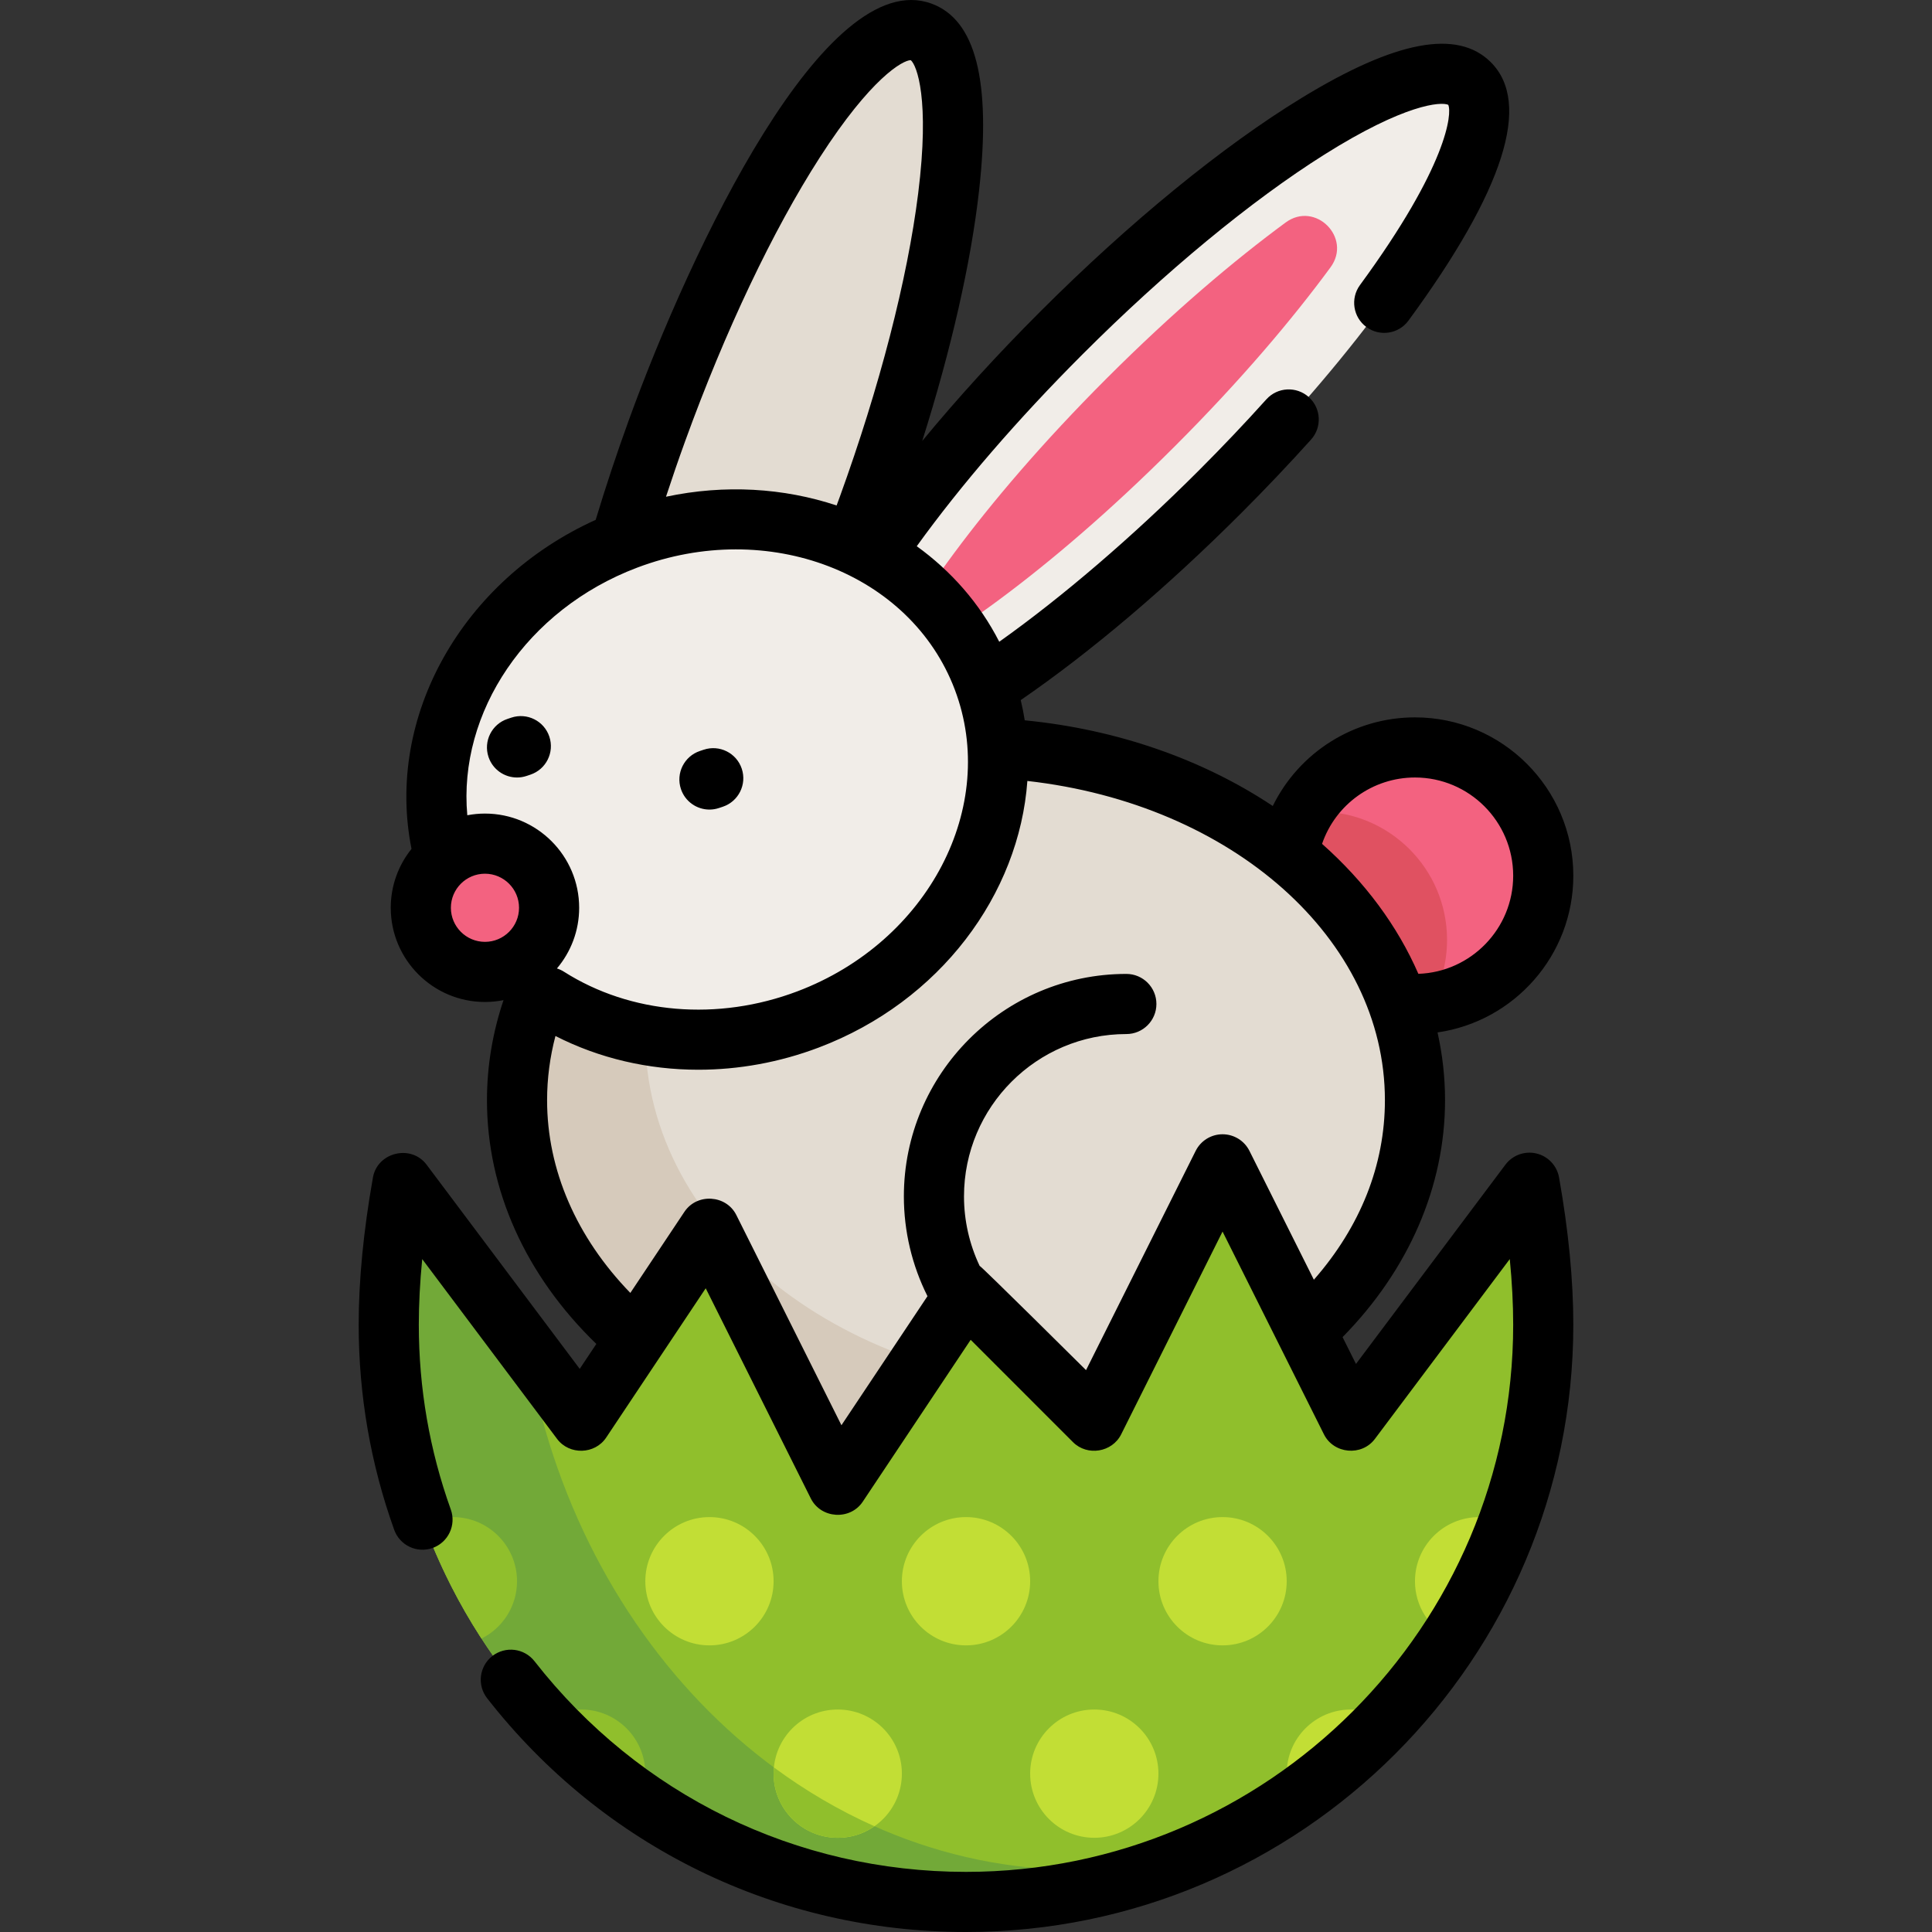 <?xml version="1.0" encoding="iso-8859-1"?>
<!-- Uploaded to: SVG Repo, www.svgrepo.com, Generator: SVG Repo Mixer Tools -->
<svg height="800px" width="800px" version="1.1" id="Layer_1" xmlns="http://www.w3.org/2000/svg" xmlns:xlink="http://www.w3.org/1999/xlink" 
	 viewBox="0 0 512 512" xml:space="preserve">
<rect x="0" y="0" width="512" height="512" fill="#333333" stroke="none"/>
<ellipse transform="matrix(0.707 -0.707 0.707 0.707 11.287 245.778)" style="fill:#F1EDE8;" cx="302.324" cy="109.264" rx="123.231" ry="29.745"/>
<path style="fill:#F36280;" d="M232.816,178.764c7.055-15.414,26.205-44.231,60.488-78.515
	c17.671-17.67,33.806-31.281,47.416-41.293c7.84-5.767,17.65,4.041,11.884,11.883c-10.037,13.652-23.656,29.823-41.271,47.438
	C276.876,152.735,248.259,171.752,232.816,178.764z"/>
<ellipse transform="matrix(0.341 -0.94 0.94 0.341 16.338 271.867)" style="fill:#E3DCD2;" cx="202.076" cy="124.28" rx="123.236" ry="29.747"/>
<circle style="fill:#F36280;" cx="374.987" cy="232.07" r="33.995"/>
<path style="fill:#E05161;" d="M349.487,215.074c-1.383,0-2.745,0.092-4.085,0.253c-2.805,4.944-4.414,10.654-4.414,16.745
	c0,18.775,15.22,33.995,33.995,33.995c1.383,0,2.745-0.092,4.085-0.253c2.805-4.944,4.414-10.654,4.414-16.745
	C383.482,230.295,368.261,215.074,349.487,215.074z"/>
<ellipse style="fill:#E3DCD2;" cx="256.004" cy="291.561" rx="118.983" ry="93.486"/>
<path style="fill:#D6CABB;" d="M289.995,368.052c-65.713,0-118.983-41.855-118.983-93.487c0-27.47,15.08-52.172,39.089-69.276
	c-42.924,14.114-73.084,47.425-73.084,86.273c0,51.631,53.27,93.486,118.983,93.486c30.751,0,58.775-9.167,79.894-24.211
	C321.769,365.483,306.265,368.052,289.995,368.052z"/>
<ellipse transform="matrix(-0.354 -0.935 0.935 -0.354 64.235 457.496)" style="fill:#F1EDE8;" cx="190.086" cy="206.568" rx="67.992" ry="75.279"/>
<circle style="fill:#F36280;" cx="128.523" cy="240.568" r="16.998"/>
<path style="fill:#90BF2C;" d="M357.985,376.551l-33.995-67.99l-33.995,67.99L256,342.556l-33.995,50.993l-33.995-67.99
	l-33.995,50.993l-47.337-63.116c-2.387,13.437-3.656,26.166-3.656,37.62c0,84.487,68.491,152.978,152.978,152.978
	s152.978-68.491,152.978-152.978c0-11.454-1.268-24.183-3.656-37.62L357.985,376.551z"/>
<path style="fill:#72A938;" d="M285.746,495.534c-72.626,0-133.082-59.496-146.116-138.163l-32.951-43.935
	c-2.387,13.437-3.656,26.166-3.656,37.62c0,84.487,68.491,152.978,152.978,152.978c20.905,0,40.827-4.198,58.977-11.79
	C305.526,494.396,295.752,495.534,285.746,495.534z"/>
<g>
	<circle style="fill:#C2DE35;" cx="188.014" cy="419.043" r="16.998"/>
	<circle style="fill:#C2DE35;" cx="256.004" cy="419.043" r="16.998"/>
	<circle style="fill:#C2DE35;" cx="323.994" cy="419.043" r="16.998"/>
	<circle style="fill:#C2DE35;" cx="289.999" cy="470.035" r="16.998"/>
	<circle style="fill:#C2DE35;" cx="222.009" cy="470.035" r="16.998"/>
</g>
<path style="fill:#90BF2C;" d="M137.017,419.045c0-9.388-7.61-16.998-16.998-16.998c-2.748,0-5.335,0.667-7.632,1.825
	c3.952,10.741,9.078,20.913,15.216,30.368C133.18,431.451,137.017,425.703,137.017,419.045z"/>
<path style="fill:#C2DE35;" d="M391.98,402.047c-9.388,0-16.998,7.61-16.998,16.998c0,6.658,3.837,12.406,9.413,15.195
	c6.138-9.455,11.265-19.627,15.216-30.368C397.315,402.714,394.729,402.047,391.98,402.047z"/>
<path style="fill:#90BF2C;" d="M154.015,453.04c-3.482,0-6.718,1.052-9.413,2.848c7.481,7.946,15.801,15.09,24.822,21.293
	c1.01-2.175,1.59-4.588,1.59-7.143C171.012,460.649,163.403,453.04,154.015,453.04z"/>
<path style="fill:#C2DE35;" d="M340.988,470.037c0,2.555,0.58,4.97,1.59,7.143c9.019-6.203,17.341-13.346,24.822-21.293
	c-2.695-1.797-5.931-2.848-9.413-2.848C348.597,453.04,340.988,460.649,340.988,470.037z"/>
<path style="fill:#90BF2C;" d="M205.007,470.037c0,9.388,7.61,16.998,16.998,16.998c3.618,0,6.966-1.14,9.723-3.067
	c-9.379-4.18-18.295-9.417-26.636-15.582C205.038,468.929,205.007,469.48,205.007,470.037z"/>
<path d="M188.009,214.545c0.836,0,1.686-0.133,2.523-0.412l1.007-0.336c4.174-1.393,6.429-5.906,5.036-10.08
	c-1.393-4.174-5.902-6.428-10.08-5.036l-1.007,0.336c-4.174,1.393-6.429,5.906-5.036,10.08
	C181.566,212.435,184.673,214.545,188.009,214.545z"/>
<path d="M137.016,206.046c0.836,0,1.686-0.133,2.523-0.412l1.007-0.336c4.174-1.393,6.429-5.906,5.036-10.08
	c-1.393-4.174-5.903-6.427-10.08-5.036l-1.007,0.336c-4.174,1.393-6.429,5.906-5.036,10.08
	C130.573,203.937,133.68,206.046,137.016,206.046z"/>
<path d="M407.169,305.684c-3.091-0.736-6.317,0.432-8.22,2.97l-39.601,52.803l-3.555-7.109
	c17.537-17.806,27.159-39.974,27.159-62.785c0-6.074-0.679-12.08-1.99-17.961c20.316-2.911,35.985-20.421,35.985-41.53
	c0-23.138-18.825-41.963-41.963-41.963c-16.243,0-30.751,9.336-37.685,23.486c-18.664-12.432-41.442-20.337-65.731-22.707
	c-0.284-1.79-0.637-3.576-1.064-5.355c18.551-12.745,38.73-29.852,58.482-49.602c6.389-6.389,12.598-12.93,18.457-19.439
	c2.944-3.271,2.678-8.309-0.592-11.252c-3.27-2.943-8.309-2.678-11.252,0.592c-5.674,6.304-11.69,12.64-17.882,18.832
	c-17.616,17.616-36.201,33.549-52.905,45.408c-5.215-10.218-12.767-18.759-21.862-25.321c11.746-16.278,26.821-33.739,43.969-50.886
	c21.889-21.889,44.639-40.676,64.062-52.904c21.329-13.426,30.919-14.055,32.823-13.184c1.015,2.248-0.091,15.984-23.394,47.76
	c-2.602,3.548-1.836,8.535,1.712,11.137c3.549,2.603,8.534,1.837,11.137-1.713c25.351-34.568,32.695-57.605,21.831-68.469
	c-8.849-8.848-25.265-5.744-50.184,9.485c-20.953,12.804-45.548,32.913-69.254,56.62c-11.398,11.397-21.929,22.956-31.254,34.267
	c7.678-24.255,12.94-47.32,15.075-66.451c3.238-29.025-0.906-45.21-12.667-49.476c-28.001-10.161-63.575,64.668-80.19,110.477
	c-3.194,8.809-6.128,17.662-8.755,26.354c-35.38,15.987-55.804,52.198-48.804,87.192c-3.439,4.279-5.503,9.707-5.503,15.61
	c0,13.766,11.199,24.965,24.965,24.965c1.683,0,3.327-0.17,4.918-0.489c-2.899,8.607-4.386,17.514-4.386,26.516
	c0,23.747,10.247,46.462,28.984,64.595l-4.402,6.604l-40.58-54.106c-4.103-5.47-13.025-3.321-14.22,3.387
	c-2.506,14.113-3.779,27.239-3.779,39.014c0,18.659,3.167,36.947,9.412,54.358c1.485,4.141,6.051,6.297,10.19,4.809
	c4.142-1.486,6.295-6.048,4.809-10.19c-5.625-15.679-8.476-32.157-8.476-48.977c0-5.468,0.302-11.278,0.903-17.387l35.748,47.664
	c3.244,4.323,10.007,4.135,13.003-0.361l26.379-39.569l27.856,55.709c2.685,5.371,10.424,5.852,13.755,0.856l28.605-42.906
	l27.122,27.123c3.784,3.785,10.371,2.709,12.761-2.071l26.869-53.737l26.869,53.737c2.6,5.201,10.006,5.876,13.5,1.217
	l35.748-47.664c0.6,6.11,0.903,11.92,0.903,17.387c0,79.959-65.051,145.01-145.01,145.01c-44.957,0-86.636-20.346-114.348-55.821
	c-2.708-3.469-7.716-4.082-11.183-1.374c-3.467,2.709-4.083,7.716-1.374,11.184C159.846,489.421,206.101,512,255.999,512
	c88.745,0,160.946-72.199,160.946-160.945c0-11.774-1.272-24.9-3.779-39.014C412.611,308.917,410.255,306.42,407.169,305.684z
	 M374.983,206.044c14.352,0,26.027,11.676,26.027,26.027c0,14.05-11.191,25.527-25.126,26.005
	c-5.5-12.625-14.119-24.334-25.523-34.444C353.93,213.189,363.79,206.044,374.983,206.044z M217.215,41.788
	c13.634-21.201,22.055-25.832,24.148-25.847c1.598,1.354,5.091,10.308,1.963,35.318c-2.848,22.774-10.229,51.341-20.785,80.441
	c-0.272,0.751-0.553,1.504-0.831,2.257c-13.997-4.647-29.625-5.637-45.216-2.317c1.614-4.92,3.312-9.862,5.101-14.792
	C192.151,87.748,204.801,61.091,217.215,41.788z M168.82,150.443c34.707-13.145,72.482,1.343,84.204,32.294
	c11.721,30.951-6.981,66.826-41.69,79.97c-21.082,7.985-44.221,6.042-61.892-5.199c-0.59-0.375-1.212-0.653-1.848-0.857
	c3.671-4.347,5.89-9.958,5.89-16.081c0-13.766-11.199-24.965-24.965-24.965c-1.6,0-3.163,0.157-4.68,0.446
	C121.369,188.778,139.554,161.526,168.82,150.443z M119.489,240.571c0-4.979,4.051-9.03,9.03-9.03c4.979,0,9.03,4.051,9.03,9.03
	c0,4.979-4.051,9.03-9.03,9.03C123.539,249.601,119.489,245.55,119.489,240.571z M323.99,300.593c-3.018,0-5.777,1.705-7.126,4.404
	l-29.052,58.103c0,0-27.464-27.266-28.203-27.642c-2.707-5.721-4.14-12.01-4.14-18.399c0-23.724,19.301-43.025,43.025-43.025
	c4.401,0,7.968-3.567,7.968-7.968s-3.566-7.968-7.968-7.968c-32.511,0-58.96,26.449-58.96,58.96c0,9.206,2.158,18.277,6.258,26.445
	l-22.8,34.2l-27.856-55.709c-2.686-5.373-10.424-5.854-13.755-0.856l-14.333,21.5c-14.283-14.728-22.063-32.597-22.063-51.076
	c0-5.74,0.749-11.439,2.216-17.015c11.577,5.92,24.588,8.944,37.869,8.943c10.667,0,21.506-1.943,31.907-5.882
	c32.222-12.202,53.133-40.653,55.286-70.649c54.344,6.125,94.753,41.867,94.753,84.603c0,17.196-6.482,33.497-18.826,47.579
	l-17.073-34.145C329.766,302.298,327.008,300.593,323.99,300.593z"/>
</svg>